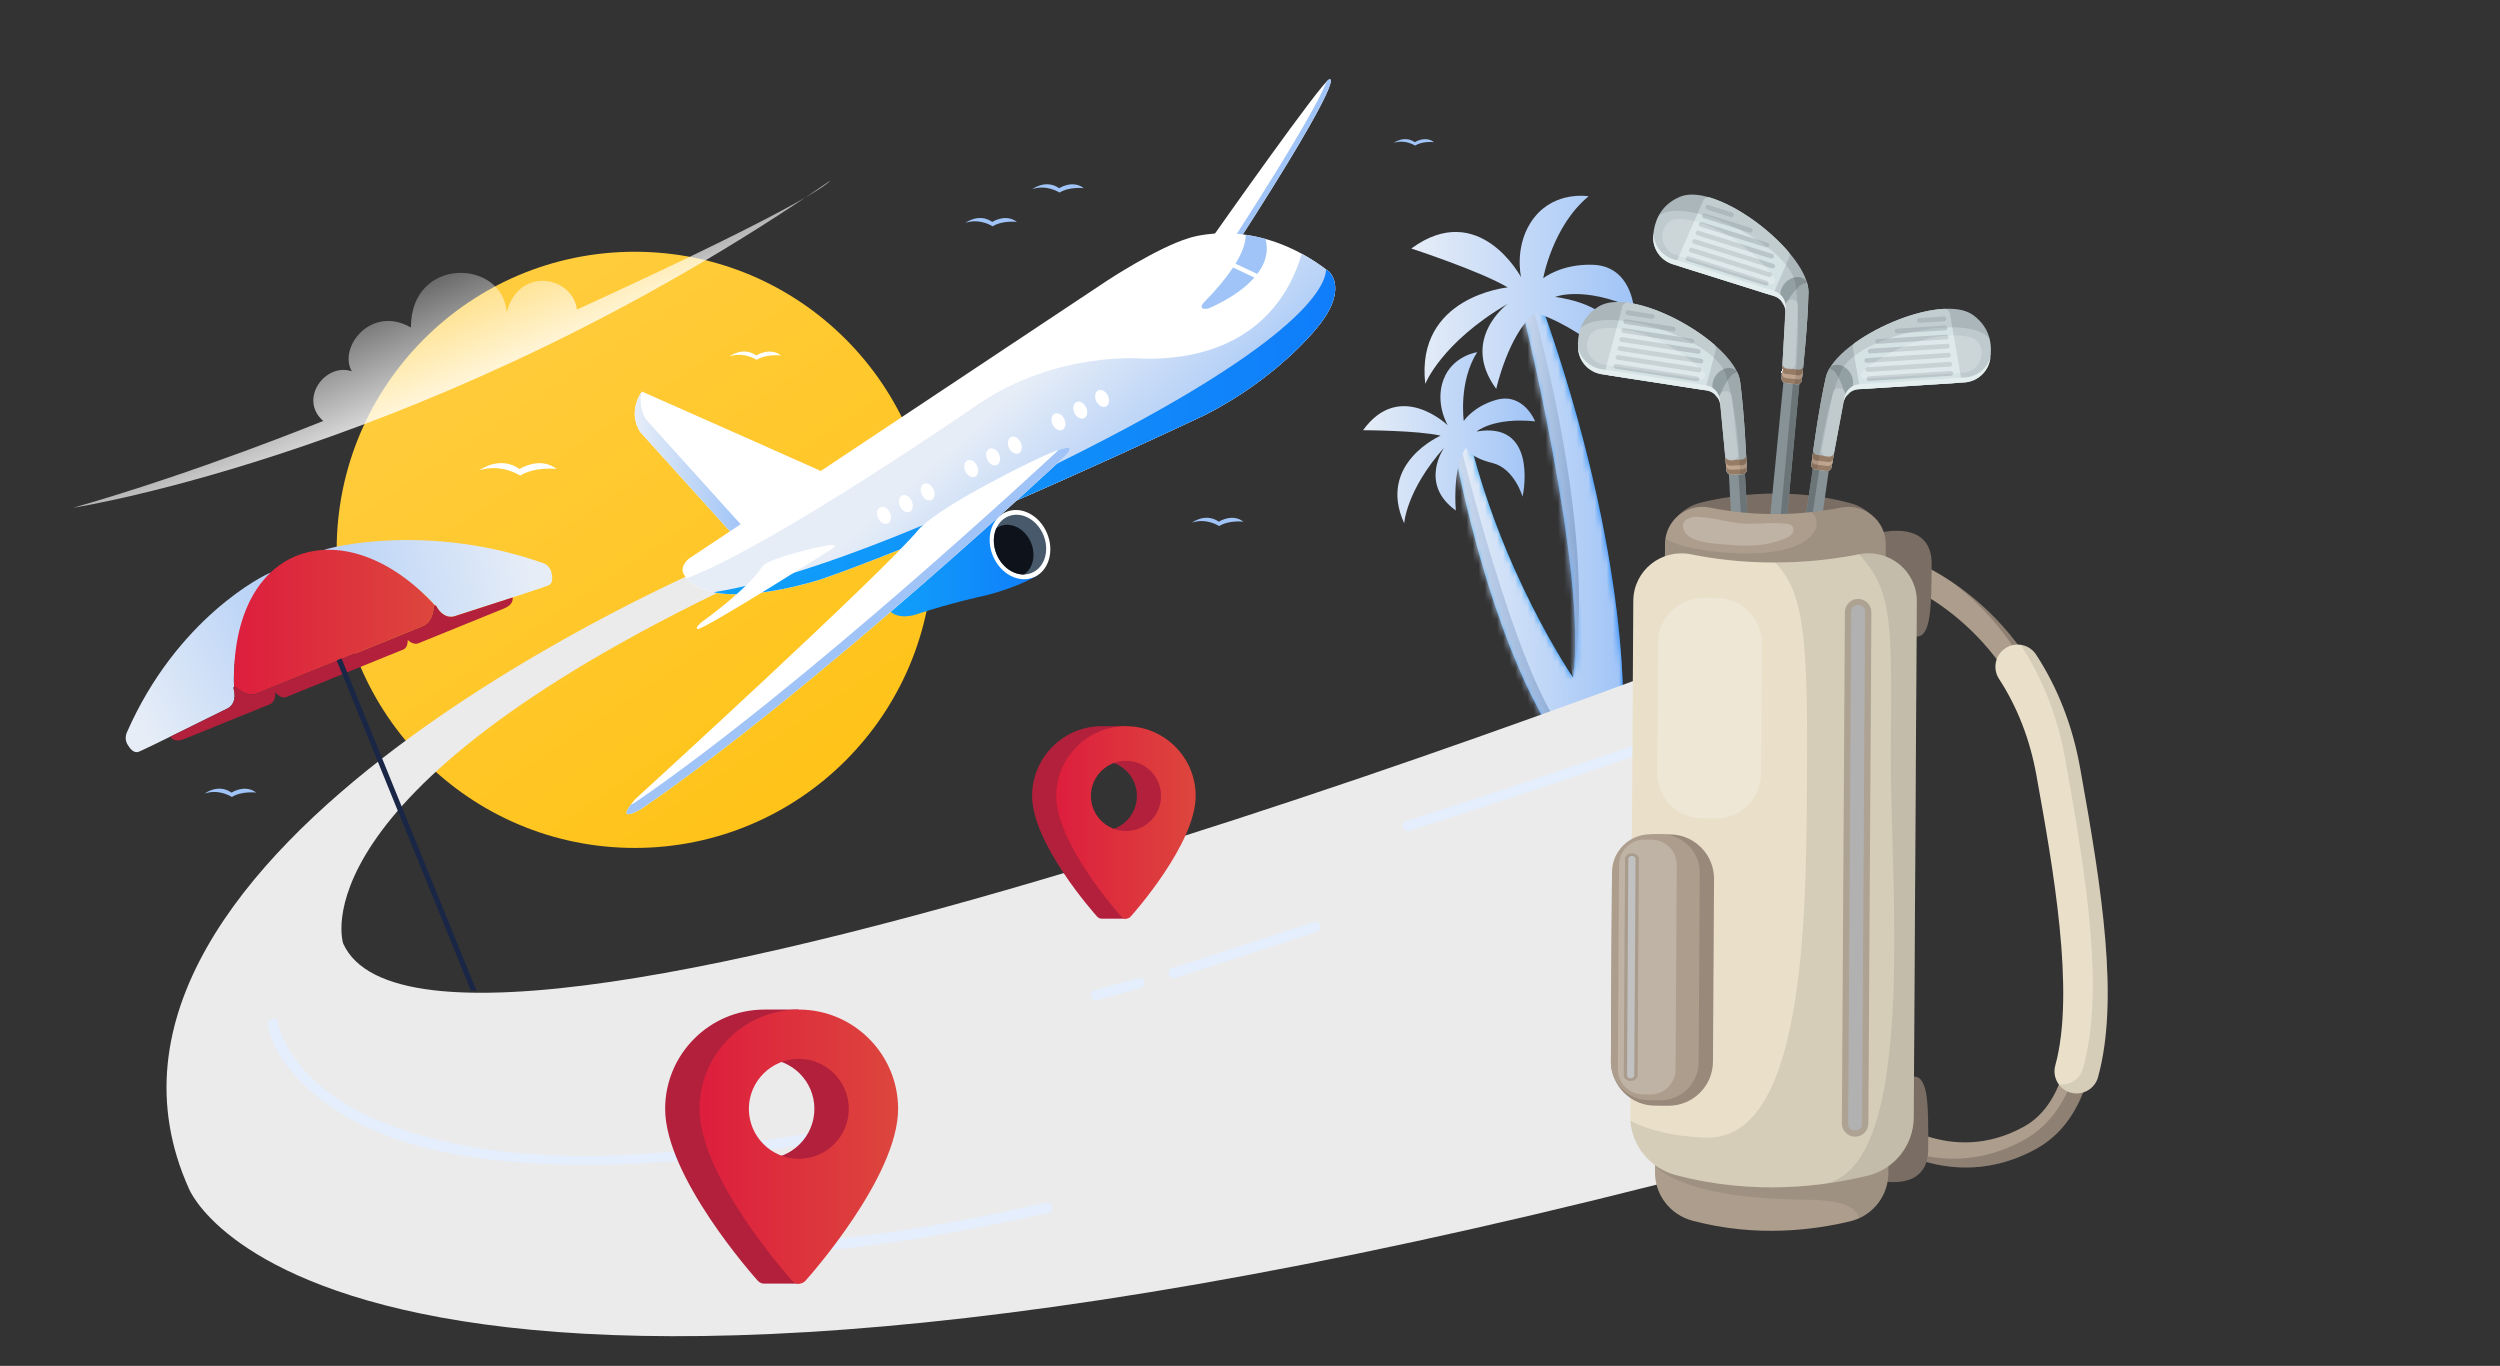 <svg width="410" height="224" viewBox="0 0 410 224" fill="none" xmlns="http://www.w3.org/2000/svg">
<rect x="0" y="0" width="410" height="224" fill="#333333" stroke="none"/>
<g clip-path="url(#clip0_1379_14411)">
<path d="M104.101 139.06C131.1 139.06 152.987 117.173 152.987 90.174C152.987 63.175 131.1 41.288 104.101 41.288C77.102 41.288 55.215 63.175 55.215 90.174C55.215 117.173 77.102 139.06 104.101 139.06Z" fill="url(#paint0_linear_1379_14411)"/>
<path d="M249.428 49.88C249.428 49.88 260.486 94.192 257.954 111.092C257.954 111.092 245.912 93.576 240.597 70.354L238.014 71.109C238.014 71.109 243.415 103.476 255.32 121.386L266.157 119.042C266.157 119.042 268.008 92.38 252.515 49.212L249.428 49.88Z" fill="url(#paint1_linear_1379_14411)"/>
<mask id="mask0_1379_14411" style="mask-type:luminance" maskUnits="userSpaceOnUse" x="238" y="49" width="29" height="73">
<path d="M249.432 49.88C249.432 49.88 260.49 94.192 257.958 111.093C257.958 111.093 245.916 93.576 240.601 70.354L238.018 71.109C238.018 71.109 243.419 103.476 255.324 121.386L266.161 119.042C266.161 119.042 268.012 92.38 252.519 49.212L249.432 49.88Z" fill="white"/>
</mask>
<g mask="url(#mask0_1379_14411)">
<path d="M249.432 49.88C249.432 49.88 260.49 94.192 257.958 111.093C257.958 111.093 245.916 93.576 240.601 70.354L238.018 71.109C238.018 71.109 243.419 103.476 255.324 121.386L266.161 119.042C266.161 119.042 268.012 92.38 252.519 49.212L249.432 49.88Z" fill="url(#paint2_linear_1379_14411)"/>
</g>
<mask id="mask1_1379_14411" style="mask-type:luminance" maskUnits="userSpaceOnUse" x="238" y="49" width="29" height="73">
<path d="M249.432 49.88C249.432 49.88 260.49 94.192 257.958 111.093C257.958 111.093 245.916 93.576 240.601 70.354L238.018 71.109C238.018 71.109 243.419 103.476 255.324 121.386L266.161 119.042C266.161 119.042 268.012 92.38 252.519 49.212L249.432 49.88Z" fill="white"/>
</mask>
<g mask="url(#mask1_1379_14411)">
<path d="M250.702 47.942C250.702 47.942 262.379 86.807 257.956 111.093L246.203 49.213L250.702 47.942Z" fill="url(#paint3_linear_1379_14411)"/>
</g>
<mask id="mask2_1379_14411" style="mask-type:luminance" maskUnits="userSpaceOnUse" x="238" y="49" width="29" height="73">
<path d="M249.432 49.88C249.432 49.88 260.49 94.192 257.958 111.093C257.958 111.093 245.916 93.576 240.601 70.354L238.018 71.109C238.018 71.109 243.419 103.476 255.324 121.386L266.161 119.042C266.161 119.042 268.012 92.38 252.519 49.212L249.432 49.88Z" fill="white"/>
</mask>
<g mask="url(#mask2_1379_14411)">
<path d="M238.57 69.181C238.57 69.181 248.558 111.659 257.192 120.981L254.677 124.797L231.027 70.816L238.57 69.181Z" fill="url(#paint4_linear_1379_14411)"/>
</g>
<path d="M251.724 51.334C251.724 51.334 254.033 51.697 258.679 54.593C262.878 57.211 265.52 60.941 265.52 60.941C266.573 59.178 267.949 50.533 255.051 48.698C255.051 48.698 259.494 46.813 267.948 50.533C267.948 50.533 267.51 43.676 261.305 43.427C256.091 43.217 253.086 45.631 253.086 45.631C253.086 45.631 254.611 37.07 260.53 32.19C260.53 32.19 255.153 31.253 251.67 35.606C248.187 39.959 249.453 45.46 249.453 45.46C249.453 45.46 242.593 32.584 231.453 40.756C231.453 40.756 242.833 44.48 247.265 47.133C247.265 47.133 232.102 48.592 233.745 62.961C233.745 62.961 236.354 56.218 247.256 49.831C247.256 49.831 239.378 55.626 245.383 63.779C245.383 63.779 247.382 54.765 251.724 51.334Z" fill="url(#paint5_linear_1379_14411)"/>
<path d="M240.402 73.411C240.402 73.411 240.806 74.948 244.779 75.937C248.371 76.832 249.702 81.458 249.702 81.458C250.044 79.961 251.763 69.102 242.163 70.769C242.163 70.769 244.89 68.403 251.763 69.102C251.763 69.102 249.872 64.324 245.399 65.576C241.64 66.628 240.058 69.038 240.058 69.038C240.058 69.038 239.171 62.595 242.258 57.758C242.258 57.758 238.216 58.331 236.741 62.231C235.266 66.131 237.433 69.754 237.433 69.754C237.433 69.754 229.584 62.173 223.541 70.555C223.541 70.555 232.497 70.582 236.262 71.449C236.262 71.449 225.808 75.981 230.289 85.827C230.289 85.827 230.592 80.427 236.877 73.37C236.877 73.37 232.606 79.309 238.758 83.727C238.758 83.728 238.103 76.853 240.402 73.411Z" fill="url(#paint6_linear_1379_14411)"/>
<path d="M294.426 101.619C294.426 101.619 71.845 189.338 56.28 154.734C56.28 154.734 48.008 130.353 120.279 95.959L117.549 92.296C117.549 92.296 5.89 139.18 30.983 194.941C30.983 194.941 53.752 253.491 293.991 188.436L294.426 101.619Z" fill="#EBEBEB"/>
<path d="M120.149 87.622L105.037 70.89C105.037 70.89 102.783 67.99 105.259 64.207C106.826 64.869 134.976 77.398 134.976 77.398L120.149 87.622Z" fill="white"/>
<path d="M199.117 38.499C199.117 38.499 217.146 12.885 217.991 13.031C217.991 13.031 221.51 10.995 202.875 39.928L199.117 38.499Z" fill="white"/>
<path d="M106.048 68.904C106.048 68.904 104.598 67.021 105.211 64.285C102.817 68.03 105.035 70.89 105.035 70.89L120.147 87.622L121.877 86.43L106.048 68.904Z" fill="url(#paint7_linear_1379_14411)"/>
<path d="M217.993 13.031C217.933 13.021 217.785 13.142 217.563 13.375C216.644 15.769 213.282 22.138 202.492 38.892L202.879 39.928C221.512 10.995 217.993 13.031 217.993 13.031Z" fill="#A0C4F7"/>
<path d="M112.984 91.611L181.525 46.053C181.525 46.053 189.756 40.63 194.923 39.066C194.923 39.066 205.866 35.131 217.988 44.579C217.988 44.579 221.363 47.557 215.676 54.124C215.676 54.124 209.23 62.187 197.586 68.066C197.586 68.066 157.601 87.041 134.603 95.014C134.603 95.014 116.232 101.03 112.138 94.183C112.138 94.183 111.327 93.043 112.984 91.611Z" fill="white"/>
<path d="M215.675 54.124C221.362 47.557 217.987 44.579 217.987 44.579C216.458 43.388 214.949 42.41 213.477 41.61C211.764 47.68 206.103 59.038 187.714 58.83C187.714 58.83 173.613 57.405 160.509 66.236C160.509 66.236 126.755 89.564 112.604 94.831C117.455 100.628 134.603 95.014 134.603 95.014C157.6 87.041 197.586 68.066 197.586 68.066C209.229 62.187 215.675 54.124 215.675 54.124Z" fill="url(#paint8_linear_1379_14411)"/>
<path d="M217.987 44.579C217.818 44.447 217.648 44.319 217.479 44.191C217.409 46.89 213.535 56.6 170.383 77.491C170.383 77.491 137.672 93.894 116.996 97.129C123.883 98.524 134.603 95.014 134.603 95.014C157.6 87.041 197.586 68.066 197.586 68.066C209.229 62.187 215.675 54.124 215.675 54.124C221.362 47.557 217.987 44.579 217.987 44.579Z" fill="url(#paint9_linear_1379_14411)"/>
<path d="M170.171 94.342C170.171 94.342 166.997 96.355 161.311 97.729C161.311 97.729 156.289 98.78 150.401 100.715C150.401 100.715 147.106 101.991 145.529 99.768L163.972 84.578L170.171 94.342Z" fill="url(#paint10_linear_1379_14411)"/>
<path d="M174.715 74.765C174.715 74.765 133.658 113.172 105.082 132.722C105.082 132.722 100.541 135.366 104.122 131.115C104.122 131.115 144.922 93.898 150.704 86.779C150.704 86.779 152.68 84.32 162.479 79.126C162.479 79.126 179.17 70.073 174.715 74.765Z" fill="white"/>
<path d="M136.456 90.011C136.456 90.011 114.88 103.666 114.354 103.159C114.354 103.159 113.897 102.923 115.218 101.914C115.218 101.914 122.538 96.713 124.977 92.963C124.977 92.963 125.167 92.095 130.572 90.655C130.572 90.655 138.828 88.293 136.456 90.011Z" fill="white"/>
<path d="M145.942 84.067C146.287 84.798 146.139 85.593 145.61 85.843C145.081 86.093 144.372 85.704 144.026 84.972C143.681 84.242 143.829 83.446 144.358 83.196C144.887 82.946 145.596 83.336 145.942 84.067Z" fill="white"/>
<path d="M149.518 82.149C149.864 82.88 149.715 83.676 149.186 83.926C148.657 84.176 147.948 83.786 147.603 83.055C147.257 82.324 147.405 81.528 147.934 81.278C148.463 81.028 149.172 81.418 149.518 82.149Z" fill="white"/>
<path d="M153.094 80.232C153.44 80.963 153.291 81.758 152.762 82.008C152.233 82.258 151.524 81.869 151.179 81.137C150.833 80.406 150.982 79.611 151.51 79.361C152.039 79.111 152.749 79.5 153.094 80.232Z" fill="white"/>
<path d="M160.245 76.396C160.59 77.127 160.442 77.922 159.913 78.173C159.384 78.423 158.675 78.033 158.329 77.302C157.983 76.571 158.132 75.775 158.661 75.525C159.19 75.275 159.899 75.665 160.245 76.396Z" fill="white"/>
<path d="M163.821 74.479C164.166 75.21 164.018 76.005 163.489 76.255C162.96 76.505 162.251 76.116 161.905 75.385C161.56 74.654 161.708 73.858 162.237 73.608C162.766 73.358 163.475 73.748 163.821 74.479Z" fill="white"/>
<path d="M167.397 72.561C167.742 73.292 167.594 74.088 167.065 74.338C166.536 74.588 165.827 74.198 165.481 73.467C165.136 72.736 165.284 71.94 165.813 71.69C166.342 71.44 167.051 71.83 167.397 72.561Z" fill="white"/>
<path d="M174.549 68.726C174.895 69.457 174.746 70.252 174.217 70.502C173.689 70.752 172.979 70.363 172.634 69.632C172.288 68.901 172.437 68.105 172.966 67.855C173.494 67.605 174.203 67.995 174.549 68.726Z" fill="white"/>
<path d="M178.123 66.808C178.469 67.539 178.321 68.335 177.792 68.585C177.263 68.835 176.554 68.445 176.208 67.714C175.862 66.982 176.011 66.187 176.54 65.937C177.069 65.687 177.778 66.077 178.123 66.808Z" fill="white"/>
<path d="M181.7 64.891C182.045 65.621 181.897 66.417 181.368 66.667C180.839 66.917 180.13 66.528 179.784 65.796C179.439 65.065 179.587 64.27 180.116 64.02C180.645 63.77 181.354 64.159 181.7 64.891Z" fill="white"/>
<path d="M171.713 87.449C172.96 90.409 171.987 93.647 169.538 94.678C167.089 95.709 164.094 94.145 162.846 91.184C161.598 88.224 162.572 84.987 165.021 83.955C167.469 82.924 170.465 84.488 171.713 87.449Z" fill="white"/>
<path d="M171.105 87.705C172.181 90.26 171.341 93.053 169.229 93.943C167.117 94.833 164.532 93.483 163.455 90.928C162.379 88.373 163.219 85.581 165.332 84.691C167.444 83.8 170.029 85.15 171.105 87.705Z" fill="#47596B"/>
<path d="M169.077 88.977C168.123 86.714 165.834 85.518 163.963 86.306C163.767 86.388 163.585 86.49 163.415 86.607C162.852 87.839 162.821 89.424 163.455 90.928C164.32 92.981 166.157 94.254 167.943 94.215C169.417 93.218 169.934 91.013 169.077 88.977Z" fill="#0E131B"/>
<path d="M202.223 43.871C201.205 45.419 199.699 47.304 197.479 49.559C197.479 49.559 196.213 50.855 198.074 50.624C198.074 50.624 202.88 48.753 205.719 45.518L202.223 43.871Z" fill="#A0C4F7"/>
<path d="M204.275 38.505C204.32 39.191 204.164 40.713 202.623 43.243L206.203 44.929C207.44 43.303 208.133 41.371 207.537 39.189C206.397 38.873 205.305 38.651 204.275 38.505Z" fill="#A0C4F7"/>
<path d="M173.627 73.775C171.257 75.986 131.816 112.67 104.108 131.627C104.108 131.627 103.812 131.799 103.43 131.985C101.227 134.965 105.082 132.722 105.082 132.722C133.658 113.172 174.715 74.765 174.715 74.765C176.169 73.233 175.364 73.171 173.627 73.775Z" fill="#A0C4F7"/>
<path d="M43.959 168.117C44.59 172.26 47.887 176.183 50.881 178.85C60.774 187.666 75.228 190.089 87.984 190.815C103.033 191.671 118.16 190.004 132.989 187.539C134.062 187.361 133.607 185.728 132.539 185.906C111.501 189.401 88.048 192.127 67.254 185.676C59.387 183.235 51.011 178.9 46.974 171.339C46.371 170.208 45.788 168.948 45.593 167.666C45.429 166.592 43.796 167.048 43.959 168.117Z" fill="#E4EEFD"/>
<path d="M121.074 205.752C138.092 205.728 155.412 202.567 171.949 198.904C173.013 198.668 172.563 197.034 171.499 197.27C155.094 200.904 137.954 204.034 121.074 204.058C119.984 204.059 119.982 205.753 121.074 205.752Z" fill="#E4EEFD"/>
<path d="M293.592 113.346C272.69 120.653 251.758 127.936 230.646 134.616C229.611 134.943 230.053 136.579 231.096 136.249C252.208 129.57 273.14 122.287 294.042 114.979C295.065 114.622 294.625 112.985 293.592 113.346Z" fill="#E4EEFD"/>
<path d="M215.474 151.217C207.73 153.729 199.986 156.24 192.242 158.752C191.209 159.087 191.651 160.723 192.692 160.386C200.436 157.874 208.18 155.362 215.925 152.851C216.958 152.516 216.516 150.88 215.474 151.217Z" fill="#E4EEFD"/>
<path d="M186.662 160.415C184.278 161.072 181.895 161.729 179.511 162.386C178.461 162.676 178.907 164.31 179.961 164.02C182.345 163.362 184.728 162.705 187.112 162.048C188.162 161.759 187.717 160.124 186.662 160.415Z" fill="#E4EEFD"/>
<path d="M141.651 181.852C141.651 174.599 136.883 168.44 130.317 166.34L131.007 165.568H125.368C116.389 165.568 109.084 172.873 109.084 181.852C109.084 192.995 123.656 209.353 124.277 210.044C124.614 210.419 125.095 210.569 125.554 210.511H131.095V205.503L130.024 205.74C134.522 199.991 141.651 189.648 141.651 181.852ZM125.368 190.044C120.851 190.044 117.176 186.369 117.176 181.852C117.176 177.335 120.851 173.659 125.368 173.659C129.885 173.659 133.561 177.335 133.561 181.852C133.56 186.369 129.885 190.044 125.368 190.044Z" fill="#B2203C"/>
<path d="M131.006 165.568C122.028 165.568 114.723 172.873 114.723 181.852C114.723 192.995 129.295 209.353 129.915 210.044C130.498 210.693 131.515 210.691 132.097 210.044C132.717 209.352 147.29 192.994 147.29 181.852C147.289 172.873 139.985 165.568 131.006 165.568ZM131.006 190.044C126.489 190.044 122.814 186.369 122.814 181.852C122.814 177.335 126.489 173.659 131.006 173.659C135.524 173.659 139.199 177.335 139.199 181.852C139.198 186.369 135.524 190.044 131.006 190.044Z" fill="url(#paint11_linear_1379_14411)"/>
<path d="M192.134 130.531C192.134 125.437 188.786 121.112 184.175 119.638L184.659 119.096H180.699C174.393 119.096 169.264 124.225 169.264 130.531C169.264 138.356 179.497 149.843 179.932 150.329C180.169 150.592 180.507 150.698 180.83 150.657H184.72V147.141L183.968 147.307C187.127 143.269 192.134 136.005 192.134 130.531ZM180.699 136.284C177.527 136.284 174.946 133.704 174.946 130.531C174.946 127.359 177.527 124.778 180.699 124.778C183.871 124.778 186.452 127.359 186.452 130.531C186.452 133.704 183.872 136.284 180.699 136.284Z" fill="#B2203C"/>
<path d="M184.658 119.096C178.352 119.096 173.223 124.226 173.223 130.531C173.223 138.356 183.456 149.843 183.891 150.329C184.301 150.784 185.015 150.784 185.423 150.329C185.859 149.844 196.092 138.356 196.092 130.531C196.092 124.226 190.963 119.096 184.658 119.096ZM184.658 136.284C181.486 136.284 178.905 133.704 178.905 130.531C178.905 127.359 181.486 124.778 184.658 124.778C187.83 124.778 190.411 127.359 190.411 130.531C190.411 133.704 187.83 136.284 184.658 136.284Z" fill="url(#paint12_linear_1379_14411)"/>
<path d="M136.175 29.606C136.175 29.606 135.04 32.273 94.615 50.772C93.965 45.361 85.082 43.489 83.097 51.238C82.503 42.458 67.359 41.943 67.391 53.711C60.913 49.976 55.414 56.907 57.698 60.898C53.363 59.405 48.914 65.449 53.004 69.038C53.004 69.038 32.276 77.501 12 83.271C12 83.271 71.732 74.019 136.175 29.606Z" fill="url(#paint13_linear_1379_14411)"/>
<path d="M228.578 23.439C228.578 23.439 230.303 22.118 232.022 23.317C232.022 23.317 233.741 22.198 235.18 23.317C235.18 23.317 233.381 23.078 232.062 23.877C232.062 23.877 230.451 22.801 228.578 23.439Z" fill="#A0C4F7"/>
<path d="M158.322 36.554C158.322 36.554 160.532 34.863 162.733 36.398C162.733 36.398 164.935 34.965 166.777 36.398C166.777 36.398 164.474 36.091 162.784 37.115C162.784 37.115 160.72 35.736 158.322 36.554Z" fill="#A0C4F7"/>
<path d="M169.293 31.021C169.293 31.021 171.502 29.329 173.704 30.865C173.704 30.865 175.905 29.432 177.748 30.865C177.748 30.865 175.444 30.558 173.755 31.582C173.755 31.582 171.692 30.203 169.293 31.021Z" fill="#A0C4F7"/>
<path d="M195.475 85.714C195.475 85.714 197.684 84.023 199.885 85.558C199.885 85.558 202.086 84.125 203.929 85.558C203.929 85.558 201.625 85.251 199.936 86.275C199.936 86.275 197.873 84.897 195.475 85.714Z" fill="#A0C4F7"/>
<path d="M33.562 130.142C33.562 130.142 35.772 128.451 37.973 129.986C37.973 129.986 40.175 128.553 42.018 129.986C42.018 129.986 39.714 129.679 38.025 130.703C38.025 130.703 35.961 129.325 33.562 130.142Z" fill="#A0C4F7"/>
<path d="M119.629 58.452C119.629 58.452 121.838 56.761 124.04 58.297C124.04 58.297 126.241 56.863 128.084 58.297C128.084 58.297 125.78 57.989 124.091 59.014C124.091 59.014 122.027 57.635 119.629 58.452Z" fill="white"/>
<path d="M78.592 77.152C78.592 77.152 81.912 74.61 85.22 76.918C85.22 76.918 88.528 74.764 91.297 76.918C91.297 76.918 87.836 76.457 85.297 77.995C85.297 77.995 82.195 75.924 78.592 77.152Z" fill="white"/>
<path d="M53.145 90.201C54.289 89.667 70.442 85.75 89.135 92.375C89.785 92.606 90.26 93.181 90.427 93.85C90.632 94.666 90.707 95.694 89.933 96.008C88.588 96.555 74.6 101.043 74.6 101.043C74.6 101.043 72.876 101.795 71.528 99.365C71.478 99.277 71.386 99.246 71.305 99.266C64.976 92.018 54.754 90.427 53.145 90.201Z" fill="url(#paint14_linear_1379_14411)"/>
<path d="M20.803 120.126C29.008 101.401 43.217 94.313 44.42 93.894C43.424 95.178 37.867 103.027 38.385 112.635C38.316 112.678 38.271 112.763 38.297 112.859C39.025 115.542 37.265 116.205 37.265 116.205C37.265 116.205 24.109 122.74 22.763 123.287C21.988 123.6 21.326 122.812 20.904 122.085C20.558 121.488 20.526 120.758 20.803 120.126Z" fill="url(#paint15_linear_1379_14411)"/>
<path d="M38.386 112.636C38.458 112.591 38.556 112.588 38.631 112.657C39.4 113.348 40.778 114.277 42.206 113.697C44.36 112.822 54.16 108.842 54.16 108.842L57.353 107.546C57.353 107.546 67.154 103.565 69.308 102.691C70.736 102.111 71.078 100.483 71.146 99.451C71.153 99.35 71.224 99.284 71.306 99.265C56.821 83.417 37.69 88.509 38.386 112.636Z" fill="url(#paint16_linear_1379_14411)"/>
<path d="M74.602 101.043C74.602 101.043 72.877 101.795 71.528 99.365C71.479 99.277 71.387 99.246 71.306 99.266C71.225 99.284 71.154 99.35 71.147 99.452C71.078 100.484 70.736 102.111 69.308 102.691C67.154 103.565 57.353 107.546 57.353 107.546L54.161 108.842C54.161 108.842 44.36 112.823 42.207 113.697C40.779 114.277 39.4 113.349 38.632 112.657C38.556 112.588 38.458 112.592 38.386 112.636C38.317 112.679 38.272 112.764 38.298 112.861C39.026 115.544 37.266 116.206 37.266 116.206C37.266 116.206 32.12 118.762 27.936 120.811C28.171 121.19 28.792 121.776 30.261 121.181C32.307 120.349 44.262 115.494 44.262 115.494C44.262 115.494 45.264 115.187 45.142 113.52C45.609 114.053 46.278 114.585 46.946 114.313C48.157 113.821 55.131 110.99 55.131 110.99L57.943 109.847C57.943 109.847 64.918 107.016 66.129 106.522C66.717 106.284 66.871 105.597 66.874 104.954C67.841 105.896 68.635 105.489 68.635 105.489C68.635 105.489 80.594 100.632 82.641 99.8C84.035 99.234 84.139 98.434 84.064 97.982C79.721 99.4 74.602 101.043 74.602 101.043Z" fill="#B2203C"/>
<path d="M77.215 162.441L78.142 162.469L56.008 107.978L55.215 108.3L77.215 162.441Z" fill="#1A2645"/>
<path d="M301.479 161.76C296.357 160.719 288.869 160.035 280.029 161.767C276.209 162.515 272.646 159.637 272.669 155.745L273.059 89.885C273.08 86.358 275.48 83.28 278.906 82.439C284.487 81.069 293.518 79.859 303.454 82.513C306.877 83.427 309.278 86.499 309.257 90.041L308.868 155.816C308.845 159.691 305.277 162.533 301.479 161.76Z" fill="#7A6E64"/>
<path d="M292.462 183.993L286.129 77.036L283.507 77.183L289.184 184.177L292.462 183.993Z" fill="#869296"/>
<path d="M292.462 183.993L286.13 77.036L285.076 77.095L291.413 184.052L292.462 183.993Z" fill="#6B7577"/>
<path d="M289.258 150.983L288.732 151.013C287.763 151.067 287.022 151.897 287.076 152.866L288.766 182.951C288.82 183.92 289.65 184.661 290.618 184.607L291.145 184.578C292.113 184.523 292.854 183.694 292.8 182.725L291.111 152.639C291.056 151.67 290.227 150.929 289.258 150.983Z" fill="#967B65"/>
<path d="M291.404 181.722L290.04 181.799C289.302 181.84 288.679 181.418 288.647 180.855L288.591 179.859C288.623 180.422 289.247 180.844 289.984 180.803L291.348 180.726C292.085 180.685 292.658 180.195 292.626 179.633L292.682 180.629C292.713 181.191 292.141 181.681 291.404 181.722Z" fill="#BFA490"/>
<path d="M289.82 153.531L288.455 153.607C287.718 153.649 287.146 154.138 287.178 154.701L287.233 155.697C287.202 155.134 287.774 154.645 288.512 154.603L289.876 154.527C290.613 154.485 291.237 154.908 291.268 155.47L291.212 154.474C291.18 153.912 290.557 153.489 289.82 153.531Z" fill="#BFA490"/>
<path d="M286.467 77.016C286.385 74.793 286.079 67.941 285.389 62.63C285.325 62.122 285.159 61.593 284.907 61.058C284.269 59.684 283.069 58.239 281.529 56.855C277.45 53.187 270.983 49.937 266.254 49.559C264.628 49.43 263.206 49.636 262.158 50.282C260.549 51.276 259.654 52.554 259.195 53.878C258.814 54.978 258.734 56.111 258.802 57.138C258.944 59.284 260.554 61.046 262.682 61.375L263.081 61.436L279.622 63.994L279.859 64.029C280.712 64.161 281.428 64.684 281.825 65.404C282.002 65.726 282.116 66.084 282.152 66.465L283.148 77.179C283.185 77.565 283.516 77.855 283.902 77.843L285.408 77.787L285.765 77.773C286.168 77.76 286.483 77.421 286.467 77.016Z" fill="#BECACE"/>
<path d="M279.823 63.244L281.391 57.374C281.476 57.056 281.376 56.715 281.127 56.5C277.256 53.17 271.499 50.257 267.014 49.642C266.582 49.583 266.175 49.856 266.063 50.278L263.33 60.506C263.197 61.003 263.525 61.504 264.033 61.583L278.856 63.875C279.292 63.943 279.709 63.671 279.823 63.244Z" fill="#D6E3E5"/>
<path d="M286.469 77.017C286.387 74.793 286.081 67.941 285.391 62.63C285.327 62.122 285.161 61.593 284.909 61.058C284.909 61.058 284.037 60.573 282.988 61.37C282.815 61.501 282.635 61.67 282.455 61.881C281.19 63.363 281.827 65.404 281.827 65.404C282.004 65.726 282.118 66.084 282.154 66.465L283.149 77.179C283.187 77.565 283.518 77.855 283.904 77.843L285.41 77.787L285.767 77.773C286.17 77.761 286.485 77.421 286.469 77.017Z" fill="#AFBBBF"/>
<path d="M286.474 77.016C286.47 76.881 286.463 76.727 286.456 76.557C286.448 76.323 286.437 76.059 286.423 75.768C286.409 75.469 286.394 75.14 286.378 74.786C286.295 75.112 286.012 75.355 285.661 75.364L285.282 75.379L283.686 75.44C283.36 75.449 283.069 75.254 282.947 74.963L283.037 75.931L283.096 76.557L283.156 77.192C283.2 77.573 283.527 77.853 283.908 77.842L285.414 77.787L285.771 77.773C286.174 77.76 286.489 77.421 286.474 77.016Z" fill="#967B65"/>
<path d="M286.455 76.557C286.446 76.323 286.436 76.059 286.422 75.768C286.32 76.064 286.052 76.277 285.724 76.289L285.346 76.301L283.747 76.361C283.438 76.369 283.166 76.196 283.035 75.93L283.094 76.557C283.218 76.844 283.504 77.041 283.835 77.03L285.429 76.973L285.808 76.957C286.089 76.947 286.326 76.789 286.455 76.557Z" fill="#BFA490"/>
<path d="M284.908 61.058C284.908 61.058 284.775 61.086 284.595 61.163C284.414 61.236 284.2 61.366 284.021 61.528C283.843 61.703 283.695 61.89 283.536 62.109C283.456 62.222 283.373 62.34 283.289 62.459C283.306 62.451 283.051 62.789 283.04 62.842C282.99 62.911 282.924 63.042 282.85 63.163C282.781 63.294 282.713 63.423 282.648 63.548C282.508 63.85 282.378 64.133 282.266 64.375C282.042 64.915 281.825 65.404 281.825 65.404C281.825 65.404 281.358 65.11 281.075 64.429C280.921 64.093 280.824 63.663 280.843 63.182C280.871 62.688 280.99 62.206 281.322 61.678C281.526 61.386 281.515 61.394 281.809 61.097C281.988 60.924 282.2 60.772 282.422 60.65C282.866 60.401 283.386 60.294 283.808 60.361C284.231 60.405 284.534 60.605 284.696 60.765C284.862 60.93 284.908 61.058 284.908 61.058Z" fill="#93A0A3"/>
<g opacity="0.1">
<path d="M286.469 77.016C286.387 74.793 286.081 67.941 285.391 62.63C285.326 62.122 285.16 61.593 284.909 61.058C284.27 59.684 283.07 58.239 281.531 56.855C277.451 53.187 270.985 49.937 266.256 49.559C264.63 49.43 263.208 49.636 262.16 50.282C260.551 51.276 259.655 52.554 259.196 53.878C262.904 49.852 280.925 55.221 282.988 61.37C285.081 67.61 285.409 77.787 285.409 77.787L285.767 77.773C286.169 77.761 286.485 77.421 286.469 77.016Z" fill="black"/>
</g>
<g opacity="0.44">
<path d="M278.302 62.537C278.284 62.537 278.265 62.535 278.245 62.532L264.958 60.47C264.746 60.437 264.6 60.238 264.633 60.026C264.667 59.814 264.849 59.672 265.078 59.7L278.365 61.763C278.576 61.796 278.722 61.995 278.69 62.207C278.659 62.4 278.492 62.538 278.302 62.537Z" fill="#93A0A3"/>
<path d="M278.624 61.071C278.606 61.071 278.587 61.069 278.567 61.066L265.28 59.004C265.068 58.971 264.922 58.772 264.955 58.56C264.989 58.348 265.166 58.201 265.4 58.235L278.687 60.297C278.898 60.33 279.044 60.529 279.011 60.741C278.981 60.934 278.815 61.072 278.624 61.071Z" fill="#93A0A3"/>
<path d="M278.95 59.604C278.932 59.604 278.913 59.602 278.893 59.6L265.606 57.538C265.394 57.504 265.248 57.305 265.281 57.093C265.315 56.882 265.491 56.735 265.726 56.768L279.013 58.83C279.224 58.863 279.37 59.062 279.338 59.274C279.307 59.467 279.141 59.605 278.95 59.604Z" fill="#93A0A3"/>
<path d="M278.517 58.02C278.498 58.02 278.479 58.018 278.459 58.016L265.93 56.071C265.718 56.038 265.572 55.839 265.605 55.627C265.638 55.415 265.819 55.269 266.05 55.302L278.579 57.246C278.79 57.279 278.937 57.478 278.904 57.69C278.873 57.883 278.707 58.021 278.517 58.02Z" fill="#93A0A3"/>
<path d="M277.458 56.34C277.44 56.339 277.421 56.338 277.401 56.335L266.253 54.605C266.041 54.572 265.895 54.373 265.928 54.16C265.962 53.949 266.142 53.809 266.373 53.835L277.52 55.566C277.732 55.599 277.878 55.798 277.845 56.01C277.815 56.203 277.648 56.341 277.458 56.34Z" fill="#93A0A3"/>
<path d="M274.413 54.35C274.395 54.35 274.376 54.348 274.355 54.346L266.578 53.139C266.366 53.106 266.221 52.907 266.253 52.694C266.287 52.483 266.464 52.338 266.698 52.369L274.476 53.576C274.687 53.609 274.833 53.808 274.8 54.02C274.77 54.213 274.604 54.351 274.413 54.35Z" fill="#93A0A3"/>
<path d="M270.957 52.298C270.938 52.298 270.919 52.296 270.899 52.293L266.897 51.672C266.686 51.639 266.54 51.44 266.573 51.227C266.606 51.016 266.787 50.874 267.018 50.902L271.019 51.523C271.231 51.557 271.377 51.756 271.344 51.968C271.313 52.161 271.146 52.299 270.957 52.298Z" fill="#93A0A3"/>
</g>
<path d="M262.6 60.535L262.999 60.597L279.54 63.154L279.778 63.189C280.63 63.322 281.346 63.845 281.743 64.565C281.921 64.887 282.035 65.244 282.071 65.625L282.143 66.404C282.101 66.046 281.992 65.709 281.823 65.407C281.427 64.684 280.711 64.161 279.859 64.028L279.621 63.993L263.081 61.436L262.681 61.374C260.554 61.045 258.943 59.283 258.801 57.138C258.794 57.029 258.79 56.919 258.786 56.808C259.128 58.717 260.644 60.233 262.6 60.535Z" fill="#E4EEEF"/>
<path d="M283.07 76.371C283.064 76.339 282.141 66.404 282.141 66.404C282.143 66.424 282.148 66.444 282.15 66.464L283.07 76.371Z" fill="#E4EEEF"/>
<g opacity="0.22">
<path d="M278.959 62.187L262.998 59.815C260.988 59.516 259.76 57.447 260.461 55.54C260.792 54.642 261.587 53.993 262.535 53.869C264.148 53.657 266.965 53.72 270.94 55.37C275.264 57.165 278.076 59.638 279.502 61.131C279.915 61.564 279.552 62.275 278.959 62.187Z" fill="white"/>
</g>
<g opacity="0.22">
<path d="M283.988 75.589C283.467 75.586 283.02 75.193 282.963 74.662L281.954 65.284C281.893 64.714 282.305 64.203 282.874 64.141C283.462 64.074 283.957 64.492 284.017 65.062L285.026 74.44C285.088 75.01 284.675 75.522 284.106 75.583C284.066 75.588 284.026 75.59 283.988 75.589Z" fill="white"/>
</g>
<g opacity="0.1">
<path d="M291.909 184.484C291.933 184.371 291.947 184.256 291.94 184.136L290.281 154.576C290.197 153.086 288.92 151.945 287.43 152.029C287.309 152.035 287.196 152.063 287.087 152.099C287.208 151.521 287.699 151.071 288.316 151.036L289.68 150.96C290.418 150.918 291.049 151.483 291.091 152.22L292.827 183.144C292.862 183.761 292.47 184.299 291.909 184.484Z" fill="black"/>
</g>
<g opacity="0.22">
<path d="M288.502 153.033L288.347 153.042C288.061 153.058 287.842 153.303 287.859 153.588L289.52 183.177C289.536 183.463 289.781 183.681 290.067 183.665L290.222 183.657C290.507 183.641 290.726 183.396 290.71 183.11L289.048 153.521C289.032 153.236 288.788 153.017 288.502 153.033Z" fill="white"/>
</g>
<path d="M285.293 169.038L295.151 62.349L292.537 62.099L282.025 168.726L285.293 169.038Z" fill="#869296"/>
<path d="M285.292 169.038L295.15 62.349L294.099 62.248L284.246 168.938L285.292 169.038Z" fill="#6B7577"/>
<path d="M287.098 135.923L286.573 135.873C285.607 135.78 284.75 136.489 284.657 137.455L281.794 167.451C281.701 168.417 282.41 169.275 283.376 169.367L283.901 169.417C284.866 169.509 285.724 168.801 285.816 167.835L288.68 137.838C288.772 136.873 288.064 136.015 287.098 135.923Z" fill="#967B65"/>
<path d="M284.59 166.634L283.23 166.504C282.495 166.434 281.942 165.923 281.996 165.362L282.091 164.369C282.037 164.929 282.589 165.441 283.325 165.511L284.685 165.641C285.42 165.711 286.06 165.314 286.113 164.753L286.018 165.746C285.965 166.307 285.325 166.704 284.59 166.634Z" fill="#BFA490"/>
<path d="M287.274 138.526L285.914 138.396C285.179 138.326 284.539 138.724 284.486 139.285L284.391 140.278C284.445 139.717 285.084 139.319 285.819 139.389L287.179 139.519C287.914 139.589 288.467 140.101 288.414 140.662L288.508 139.669C288.562 139.107 288.009 138.596 287.274 138.526Z" fill="#BFA490"/>
<path d="M295.485 62.38C295.739 60.169 296.469 53.349 296.588 47.995C296.601 47.484 296.516 46.935 296.348 46.369C295.924 44.914 294.955 43.305 293.642 41.704C290.162 37.463 284.259 33.276 279.641 32.19C278.053 31.817 276.616 31.807 275.482 32.288C273.742 33.027 272.664 34.156 272.011 35.395C271.468 36.425 271.218 37.534 271.131 38.56C270.948 40.702 272.274 42.686 274.328 43.333L274.714 43.453L290.68 48.475L290.91 48.544C291.732 48.804 292.361 49.429 292.645 50.2C292.772 50.546 292.831 50.916 292.809 51.298L292.179 62.04C292.158 62.427 292.442 62.764 292.825 62.81L294.321 62.982L294.677 63.022C295.077 63.071 295.44 62.782 295.485 62.38Z" fill="#BECACE"/>
<path d="M290.997 47.764L293.432 42.197C293.564 41.895 293.517 41.543 293.303 41.293C289.978 37.418 284.725 33.67 280.385 32.387C279.967 32.263 279.523 32.472 279.349 32.871L275.106 42.571C274.899 43.042 275.148 43.588 275.638 43.742L289.946 48.242C290.367 48.374 290.82 48.168 290.997 47.764Z" fill="#D6E3E5"/>
<path d="M295.488 62.38C295.742 60.169 296.472 53.349 296.59 47.995C296.603 47.483 296.519 46.935 296.351 46.369C296.351 46.369 295.561 45.758 294.405 46.388C294.213 46.491 294.01 46.631 293.8 46.812C292.327 48.087 292.648 50.2 292.648 50.2C292.775 50.546 292.834 50.916 292.812 51.298L292.182 62.04C292.16 62.427 292.444 62.764 292.828 62.81L294.324 62.982L294.68 63.022C295.08 63.07 295.443 62.782 295.488 62.38Z" fill="#AFBBBF"/>
<path d="M295.491 62.38C295.507 62.246 295.524 62.093 295.543 61.923C295.569 61.691 295.599 61.428 295.629 61.139C295.66 60.841 295.695 60.513 295.733 60.161C295.601 60.471 295.284 60.668 294.936 60.624L294.559 60.582L292.972 60.402C292.649 60.361 292.39 60.125 292.313 59.819L292.256 60.789L292.221 61.417L292.184 62.053C292.17 62.437 292.452 62.763 292.83 62.81L294.327 62.982L294.683 63.022C295.082 63.071 295.445 62.782 295.491 62.38Z" fill="#967B65"/>
<path d="M295.536 61.923C295.563 61.69 295.592 61.428 295.622 61.138C295.477 61.416 295.18 61.585 294.854 61.548L294.479 61.503L292.889 61.321C292.582 61.283 292.339 61.071 292.25 60.788L292.214 61.417C292.293 61.719 292.547 61.957 292.875 61.996L294.46 62.18L294.837 62.221C295.116 62.253 295.374 62.133 295.536 61.923Z" fill="#BFA490"/>
<path d="M296.348 46.369C296.348 46.369 296.212 46.376 296.023 46.425C295.833 46.47 295.601 46.567 295.4 46.7C295.198 46.845 295.024 47.009 294.833 47.201C294.737 47.301 294.637 47.405 294.535 47.51C294.554 47.504 294.251 47.8 294.233 47.85C294.173 47.911 294.087 48.031 293.996 48.139C293.908 48.258 293.822 48.376 293.738 48.489C293.555 48.767 293.383 49.027 293.236 49.249C292.933 49.75 292.645 50.201 292.645 50.201C292.645 50.201 292.228 49.839 292.051 49.123C291.95 48.768 291.918 48.328 292.01 47.855C292.112 47.371 292.302 46.913 292.71 46.441C292.955 46.184 292.943 46.19 293.279 45.941C293.482 45.796 293.715 45.678 293.952 45.59C294.428 45.411 294.958 45.384 295.366 45.513C295.777 45.621 296.047 45.864 296.182 46.047C296.321 46.235 296.348 46.369 296.348 46.369Z" fill="#93A0A3"/>
<g opacity="0.1">
<path d="M295.491 62.38C295.745 60.169 296.475 53.349 296.593 47.995C296.606 47.484 296.522 46.935 296.353 46.369C295.929 44.914 294.96 43.305 293.647 41.704C290.167 37.463 284.264 33.276 279.646 32.19C278.058 31.817 276.622 31.807 275.488 32.288C273.747 33.027 272.67 34.156 272.016 35.396C276.289 31.974 293.295 39.998 294.407 46.388C295.536 52.872 294.327 62.982 294.327 62.982L294.683 63.022C295.082 63.071 295.445 62.782 295.491 62.38Z" fill="black"/>
</g>
<g opacity="0.44">
<path d="M289.597 46.836C289.579 46.833 289.561 46.829 289.541 46.823L276.717 42.782C276.512 42.717 276.398 42.498 276.462 42.294C276.528 42.09 276.729 41.976 276.951 42.039L289.776 46.081C289.98 46.145 290.094 46.364 290.03 46.569C289.97 46.755 289.785 46.866 289.597 46.836Z" fill="#93A0A3"/>
<path d="M290.141 45.435C290.123 45.432 290.105 45.428 290.085 45.422L277.261 41.381C277.056 41.317 276.942 41.098 277.006 40.893C277.072 40.689 277.269 40.57 277.495 40.639L290.32 44.679C290.524 44.744 290.638 44.963 290.574 45.168C290.514 45.354 290.33 45.465 290.141 45.435Z" fill="#93A0A3"/>
<path d="M290.68 44.034C290.662 44.031 290.644 44.026 290.624 44.021L277.8 39.98C277.595 39.915 277.481 39.697 277.546 39.492C277.611 39.288 277.807 39.169 278.034 39.237L290.859 43.278C291.063 43.343 291.177 43.562 291.113 43.766C291.054 43.952 290.869 44.064 290.68 44.034Z" fill="#93A0A3"/>
<path d="M290.492 42.403C290.474 42.4 290.455 42.395 290.436 42.39L278.342 38.579C278.138 38.515 278.024 38.296 278.088 38.091C278.152 37.887 278.354 37.77 278.577 37.837L290.67 41.647C290.875 41.712 290.989 41.931 290.925 42.135C290.865 42.321 290.68 42.433 290.492 42.403Z" fill="#93A0A3"/>
<path d="M289.695 40.582C289.677 40.579 289.658 40.574 289.639 40.569L278.879 37.178C278.675 37.113 278.56 36.895 278.625 36.69C278.69 36.486 278.889 36.374 279.114 36.435L289.873 39.826C290.078 39.891 290.192 40.109 290.128 40.314C290.068 40.5 289.882 40.611 289.695 40.582Z" fill="#93A0A3"/>
<path d="M286.983 38.156C286.965 38.153 286.947 38.148 286.927 38.143L279.42 35.778C279.216 35.713 279.102 35.494 279.166 35.289C279.232 35.085 279.429 34.969 279.655 35.035L287.162 37.4C287.366 37.464 287.48 37.683 287.416 37.888C287.357 38.074 287.172 38.186 286.983 38.156Z" fill="#93A0A3"/>
<path d="M283.883 35.607C283.865 35.604 283.847 35.6 283.827 35.594L279.965 34.377C279.761 34.312 279.646 34.093 279.711 33.889C279.776 33.685 279.976 33.571 280.2 33.634L284.062 34.851C284.266 34.916 284.38 35.135 284.316 35.34C284.256 35.526 284.071 35.637 283.883 35.607Z" fill="#93A0A3"/>
</g>
<path d="M274.37 42.491L274.756 42.611L290.723 47.633L290.952 47.703C291.775 47.962 292.403 48.588 292.688 49.359C292.815 49.704 292.874 50.075 292.851 50.457L292.806 51.238C292.819 50.877 292.762 50.528 292.639 50.204C292.358 49.43 291.729 48.804 290.906 48.545L290.676 48.475L274.71 43.454L274.324 43.333C272.271 42.687 270.944 40.702 271.127 38.56C271.136 38.452 271.149 38.341 271.162 38.231C271.212 40.17 272.482 41.897 274.37 42.491Z" fill="#E4EEEF"/>
<path d="M292.224 61.23C292.222 61.198 292.807 51.238 292.807 51.238C292.806 51.258 292.808 51.278 292.807 51.298L292.224 61.23Z" fill="#E4EEEF"/>
<g opacity="0.22">
<path d="M290.298 46.588L274.876 41.838C272.934 41.24 272.032 39.009 273.013 37.23C273.474 36.392 274.359 35.87 275.315 35.89C276.941 35.924 279.716 36.411 283.397 38.641C287.401 41.067 289.808 43.935 290.993 45.627C291.337 46.117 290.87 46.764 290.298 46.588Z" fill="white"/>
</g>
<g opacity="0.22">
<path d="M293.248 60.595C292.733 60.513 292.351 60.057 292.375 59.524L292.79 50.101C292.815 49.529 293.3 49.085 293.872 49.11C294.463 49.132 294.89 49.62 294.864 50.193L294.448 59.616C294.423 60.188 293.938 60.632 293.366 60.607C293.325 60.605 293.286 60.601 293.248 60.595Z" fill="white"/>
</g>
<g opacity="0.1">
<path d="M284.668 169.439C284.709 169.332 284.74 169.22 284.752 169.1L287.565 139.628C287.707 138.142 286.617 136.822 285.131 136.68C285.011 136.668 284.895 136.679 284.782 136.698C284.988 136.145 285.541 135.774 286.157 135.833L287.517 135.963C288.252 136.033 288.791 136.686 288.721 137.421L285.778 168.253C285.719 168.868 285.25 169.341 284.668 169.439Z" fill="black"/>
</g>
<g opacity="0.22">
<path d="M286.041 137.835L285.886 137.82C285.601 137.793 285.349 138.001 285.321 138.286L282.505 167.788C282.478 168.073 282.687 168.326 282.972 168.353L283.126 168.367C283.411 168.395 283.664 168.186 283.691 167.901L286.508 138.4C286.535 138.115 286.326 137.862 286.041 137.835Z" fill="white"/>
</g>
<path d="M281.552 182.195L297.404 76.23L300.003 76.61L284.801 182.67L281.552 182.195Z" fill="#869296"/>
<path d="M281.55 182.194L297.402 76.229L298.447 76.382L282.59 182.347L281.55 182.194Z" fill="#6B7577"/>
<path d="M287.689 149.602L288.21 149.679C289.17 149.819 289.834 150.711 289.694 151.672L285.326 181.486C285.186 182.447 284.293 183.111 283.333 182.97L282.812 182.894C281.852 182.753 281.187 181.861 281.328 180.901L285.696 151.086C285.836 150.126 286.729 149.462 287.689 149.602Z" fill="#967B65"/>
<path d="M282.805 180.027L284.157 180.225C284.888 180.332 285.547 179.967 285.628 179.41L285.773 178.422C285.691 178.98 285.033 179.345 284.302 179.238L282.95 179.04C282.219 178.933 281.693 178.394 281.775 177.837L281.63 178.824C281.549 179.381 282.075 179.92 282.805 180.027Z" fill="#BFA490"/>
<path d="M286.901 152.089L288.253 152.287C288.984 152.394 289.51 152.933 289.428 153.49L289.284 154.478C289.366 153.92 288.839 153.381 288.109 153.274L286.757 153.076C286.026 152.969 285.367 153.334 285.286 153.892L285.43 152.905C285.512 152.347 286.171 151.982 286.901 152.089Z" fill="#BFA490"/>
<path d="M297.067 76.18C297.347 73.972 298.264 67.174 299.425 61.947C299.534 61.447 299.747 60.934 300.045 60.424C300.804 59.113 302.128 57.781 303.785 56.539C308.175 53.249 314.906 50.589 319.65 50.636C321.281 50.652 322.679 50.984 323.665 51.722C325.179 52.855 325.957 54.207 326.296 55.567C326.577 56.697 326.556 57.833 326.396 58.85C326.063 60.974 324.302 62.585 322.154 62.723L321.751 62.748L305.047 63.82L304.808 63.834C303.947 63.889 303.187 64.347 302.727 65.028C302.522 65.333 302.376 65.679 302.307 66.055L300.359 76.638C300.287 77.019 299.931 77.278 299.548 77.231L298.054 77.042L297.699 76.996C297.299 76.948 297.015 76.581 297.067 76.18Z" fill="#BECACE"/>
<path d="M304.913 63.055L303.874 57.069C303.818 56.744 303.948 56.413 304.215 56.222C308.367 53.251 314.362 50.863 318.883 50.65C319.319 50.63 319.7 50.938 319.774 51.368L321.584 61.8C321.672 62.306 321.301 62.777 320.788 62.809L305.819 63.77C305.379 63.798 304.988 63.49 304.913 63.055Z" fill="#D6E3E5"/>
<path d="M297.066 76.18C297.346 73.972 298.263 67.174 299.424 61.947C299.533 61.447 299.746 60.934 300.044 60.424C300.044 60.424 300.957 60.02 301.93 60.907C302.091 61.052 302.255 61.237 302.416 61.463C303.543 63.052 302.727 65.028 302.727 65.028C302.521 65.333 302.376 65.679 302.306 66.055L300.359 76.638C300.287 77.019 299.931 77.278 299.548 77.231L298.053 77.041L297.698 76.996C297.299 76.948 297.015 76.581 297.066 76.18Z" fill="#AFBBBF"/>
<path d="M297.072 76.18C297.087 76.045 297.108 75.892 297.13 75.724C297.16 75.491 297.194 75.23 297.233 74.941C297.274 74.644 297.319 74.318 297.366 73.967C297.419 74.299 297.68 74.566 298.029 74.606L298.405 74.655L299.989 74.858C300.313 74.896 300.62 74.728 300.768 74.449L300.592 75.405L300.477 76.024L300.361 76.651C300.283 77.026 299.932 77.276 299.553 77.231L298.059 77.041L297.704 76.996C297.304 76.948 297.02 76.581 297.072 76.18Z" fill="#967B65"/>
<path d="M297.131 75.723C297.16 75.491 297.194 75.229 297.234 74.941C297.308 75.245 297.557 75.48 297.882 75.522L298.257 75.567L299.845 75.769C300.152 75.805 300.439 75.657 300.593 75.405L300.478 76.023C300.328 76.298 300.026 76.469 299.697 76.429L298.115 76.229L297.739 76.18C297.46 76.144 297.238 75.966 297.131 75.723Z" fill="#BFA490"/>
<path d="M300.045 60.424C300.045 60.424 300.175 60.463 300.347 60.556C300.521 60.645 300.723 60.794 300.886 60.971C301.048 61.161 301.178 61.361 301.317 61.593C301.387 61.714 301.46 61.838 301.533 61.964C301.516 61.954 301.74 62.314 301.746 62.367C301.789 62.441 301.844 62.577 301.907 62.703C301.963 62.84 302.019 62.975 302.074 63.105C302.186 63.419 302.29 63.712 302.38 63.963C302.555 64.522 302.727 65.028 302.727 65.028C302.727 65.028 303.219 64.776 303.561 64.123C303.745 63.801 303.88 63.383 303.904 62.901C303.92 62.407 303.844 61.916 303.561 61.361C303.383 61.052 303.394 61.061 303.127 60.739C302.965 60.55 302.767 60.38 302.557 60.239C302.137 59.952 301.628 59.799 301.202 59.827C300.777 59.834 300.457 60.006 300.282 60.151C300.102 60.301 300.045 60.424 300.045 60.424Z" fill="#93A0A3"/>
<g opacity="0.1">
<path d="M297.067 76.179C297.347 73.972 298.264 67.174 299.425 61.946C299.534 61.446 299.747 60.934 300.045 60.424C300.804 59.112 302.128 57.78 303.785 56.539C308.175 53.249 314.906 50.589 319.65 50.636C321.281 50.652 322.679 50.984 323.665 51.721C325.179 52.854 325.957 54.207 326.296 55.567C322.962 51.226 304.534 54.966 301.93 60.907C299.289 66.934 298.054 77.041 298.054 77.041L297.699 76.996C297.299 76.947 297.015 76.581 297.067 76.179Z" fill="black"/>
</g>
<g opacity="0.44">
<path d="M306.488 62.487C306.506 62.488 306.525 62.488 306.545 62.487L319.963 61.619C320.177 61.605 320.34 61.42 320.326 61.205C320.312 60.991 320.143 60.833 319.912 60.841L306.495 61.71C306.281 61.724 306.118 61.909 306.131 62.124C306.145 62.318 306.299 62.471 306.488 62.487Z" fill="#93A0A3"/>
<path d="M306.298 60.997C306.317 60.999 306.336 60.999 306.356 60.998L319.774 60.13C319.988 60.116 320.151 59.931 320.137 59.716C320.123 59.502 319.959 59.34 319.723 59.352L306.305 60.221C306.092 60.235 305.928 60.42 305.942 60.634C305.955 60.829 306.108 60.981 306.298 60.997Z" fill="#93A0A3"/>
<path d="M306.109 59.508C306.127 59.509 306.146 59.509 306.167 59.508L319.585 58.64C319.798 58.626 319.962 58.441 319.948 58.227C319.933 58.013 319.771 57.851 319.534 57.863L306.116 58.731C305.902 58.745 305.739 58.93 305.753 59.145C305.766 59.34 305.919 59.492 306.109 59.508Z" fill="#93A0A3"/>
<path d="M306.683 57.968C306.701 57.97 306.72 57.97 306.741 57.969L319.394 57.151C319.608 57.136 319.771 56.951 319.757 56.737C319.743 56.523 319.576 56.361 319.343 56.373L306.69 57.192C306.476 57.206 306.313 57.391 306.327 57.605C306.34 57.8 306.493 57.952 306.683 57.968Z" fill="#93A0A3"/>
<path d="M307.888 56.389C307.906 56.391 307.925 56.391 307.946 56.39L319.204 55.661C319.417 55.647 319.581 55.462 319.567 55.248C319.552 55.034 319.385 54.878 319.153 54.884L307.895 55.613C307.681 55.627 307.518 55.812 307.532 56.026C307.545 56.221 307.699 56.373 307.888 56.389Z" fill="#93A0A3"/>
<path d="M311.097 54.679C311.115 54.681 311.135 54.681 311.155 54.68L319.009 54.172C319.223 54.158 319.386 53.973 319.372 53.758C319.357 53.545 319.194 53.385 318.958 53.395L311.104 53.903C310.89 53.917 310.727 54.102 310.741 54.316C310.754 54.511 310.907 54.663 311.097 54.679Z" fill="#93A0A3"/>
<path d="M314.722 52.944C314.74 52.945 314.76 52.945 314.78 52.944L318.821 52.683C319.035 52.669 319.198 52.483 319.184 52.269C319.17 52.055 319.003 51.898 318.77 51.905L314.729 52.167C314.515 52.181 314.352 52.366 314.366 52.581C314.379 52.776 314.533 52.928 314.722 52.944Z" fill="#93A0A3"/>
</g>
<path d="M322.311 61.894L321.907 61.92L305.204 62.991L304.965 63.005C304.104 63.06 303.344 63.518 302.884 64.199C302.679 64.504 302.533 64.85 302.463 65.226L302.322 65.996C302.395 65.643 302.534 65.317 302.73 65.031C303.188 64.347 303.948 63.889 304.809 63.833L305.048 63.82L321.752 62.748L322.155 62.723C324.303 62.585 326.064 60.973 326.397 58.849C326.414 58.742 326.428 58.632 326.442 58.522C325.931 60.393 324.286 61.767 322.311 61.894Z" fill="#E4EEEF"/>
<path d="M300.505 75.84C300.514 75.809 302.32 65.996 302.32 65.996C302.316 66.016 302.309 66.035 302.306 66.055L300.505 75.84Z" fill="#E4EEEF"/>
<g opacity="0.22">
<path d="M305.872 62.079L321.982 61.141C324.01 61.023 325.418 59.071 324.889 57.109C324.641 56.186 323.906 55.469 322.973 55.26C321.385 54.905 318.574 54.716 314.468 56.005C310.001 57.407 306.979 59.619 305.426 60.979C304.975 61.374 305.274 62.114 305.872 62.079Z" fill="white"/>
</g>
<g opacity="0.22">
<path d="M299.668 74.98C300.188 75.023 300.668 74.671 300.771 74.148L302.613 64.898C302.725 64.335 302.36 63.789 301.799 63.677C301.22 63.557 300.689 63.93 300.578 64.493L298.736 73.743C298.624 74.305 298.989 74.852 299.55 74.964C299.591 74.972 299.63 74.977 299.668 74.98Z" fill="white"/>
</g>
<g opacity="0.1">
<path d="M282.061 182.733C282.047 182.619 282.043 182.502 282.061 182.383L286.352 153.09C286.569 151.613 287.942 150.591 289.419 150.807C289.538 150.824 289.648 150.862 289.754 150.907C289.685 150.321 289.236 149.829 288.624 149.739L287.272 149.541C286.542 149.434 285.863 149.94 285.755 150.67L281.266 181.316C281.176 181.928 281.519 182.498 282.061 182.733Z" fill="black"/>
</g>
<g opacity="0.22">
<path d="M288.262 151.712L288.416 151.734C288.699 151.776 288.895 152.039 288.854 152.322L284.558 181.644C284.517 181.928 284.253 182.123 283.97 182.082L283.817 182.059C283.533 182.018 283.338 181.755 283.379 181.472L287.675 152.149C287.716 151.866 287.979 151.67 288.262 151.712Z" fill="white"/>
</g>
<path d="M322.275 191.468C313.018 191.414 306.363 185.797 306.271 185.717L308.984 182.574C309.411 182.938 319.7 191.521 331.923 184.77C344.674 177.729 339.371 148.318 335.5 126.843C331.215 103.07 312.177 95.809 311.985 95.738L313.419 91.842C314.293 92.163 334.884 100.018 339.586 126.107C343.909 150.083 349.288 179.924 333.931 188.405C329.811 190.68 325.848 191.488 322.275 191.468Z" fill="#AD9D8C"/>
<g opacity="0.22">
<path d="M339.589 126.106C336.519 109.071 326.676 99.814 319.969 95.348C326.491 100.246 334.787 109.285 337.559 124.669C341.882 148.646 347.261 178.486 331.904 186.967C327.784 189.243 323.821 190.05 320.248 190.03C314.02 189.993 308.981 187.442 306.314 185.751C306.745 186.11 313.271 191.415 322.278 191.468C325.852 191.488 329.814 190.68 333.934 188.405C349.291 179.923 343.912 150.083 339.589 126.106Z" fill="#1E1D1B"/>
</g>
<path d="M340.553 179.328C340.241 179.326 339.926 179.284 339.612 179.198C337.676 178.667 336.538 176.668 337.068 174.733C340.376 162.668 336.671 142.121 333.967 127.119C332.912 121.27 330.849 115.958 327.835 111.328C326.74 109.646 327.215 107.396 328.897 106.301C330.575 105.206 332.829 105.681 333.924 107.363C337.47 112.81 339.891 119.023 341.117 125.83C344.784 146.167 347.537 164.027 344.076 176.654C343.631 178.275 342.157 179.337 340.553 179.328Z" fill="#EAE0CA"/>
<g opacity="0.1">
<path d="M341.118 125.83C339.892 119.023 337.471 112.81 333.925 107.363C333.325 106.442 332.376 105.898 331.366 105.761C331.4 105.808 331.442 105.846 331.475 105.895C335.021 111.342 337.441 117.556 338.667 124.362C342.334 144.699 345.088 162.56 341.626 175.187C341.181 176.808 339.707 177.87 338.102 177.86C337.953 177.859 337.803 177.848 337.652 177.828C338.12 178.469 338.787 178.972 339.612 179.198C339.927 179.284 340.242 179.326 340.553 179.328C342.158 179.337 343.632 178.275 344.076 176.654C347.538 164.027 344.785 146.166 341.118 125.83Z" fill="#1E1D1B"/>
</g>
<path d="M308.751 87.284C308.751 87.284 316.833 85.34 316.791 92.492C316.748 99.643 316.679 104.414 314.316 104.4C311.952 104.386 303.666 88.513 303.666 88.513L308.751 87.284Z" fill="#7A6E64"/>
<path d="M308.127 193.602C308.127 193.602 316.186 195.641 316.228 188.489C316.27 181.338 316.257 176.567 313.894 176.553C311.531 176.539 303.058 192.313 303.058 192.313L308.127 193.602Z" fill="#7A6E64"/>
<path d="M309.26 89.266L308.871 155.129C308.85 158.658 306.454 161.738 303.024 162.579C297.441 163.947 288.414 165.16 278.474 162.506C275.054 161.593 272.654 158.517 272.675 154.977L273.063 89.198C273.065 88.907 273.088 88.627 273.131 88.347C273.618 84.924 276.933 82.535 280.448 83.251C284.605 84.106 290.321 84.711 297.063 83.983C298.631 83.816 300.242 83.576 301.905 83.254C305.719 82.498 309.283 85.384 309.26 89.266Z" fill="#AD9D8C"/>
<path d="M310.152 114.32L309.69 192.4C309.671 195.649 307.744 198.534 304.85 199.814C304.424 199.999 303.976 200.162 303.509 200.273C297.604 201.712 288.056 202.995 277.558 200.192C273.93 199.226 271.396 195.972 271.418 192.236L271.88 114.093C271.88 114.093 288.309 121.633 310.152 114.32Z" fill="#AD9D8C"/>
<g opacity="0.1">
<path d="M309.767 178.885L309.687 192.4C309.668 195.649 307.741 198.534 304.848 199.814C304.547 198.027 302.208 196.788 296.312 196.753C274.981 196.627 271.422 191.073 271.422 191.073L309.767 178.885Z" fill="#1E1D1B"/>
</g>
<g opacity="0.1">
<path d="M309.262 89.266L309.207 98.453L295.72 104.29L273.036 94.014L273.065 89.198C273.067 88.907 273.089 88.627 273.132 88.347C274.798 89.332 277.751 90.211 282.887 90.615C297.641 91.762 299.441 85.907 297.064 83.983C298.633 83.816 300.243 83.576 301.906 83.254C305.72 82.498 309.285 85.384 309.262 89.266Z" fill="#1E1D1B"/>
</g>
<path d="M314.354 98.639L313.854 183.238C313.827 187.764 310.742 191.721 306.344 192.795C299.171 194.559 287.577 196.11 274.809 192.702C270.673 191.598 267.694 188.03 267.387 183.824C267.368 183.565 267.359 183.305 267.361 183.035L267.86 98.551C267.89 93.568 272.468 89.921 277.352 90.915C281.053 91.663 285.731 92.272 291.14 92.252C295.323 92.246 299.944 91.879 304.902 90.901C309.807 89.944 314.384 93.646 314.354 98.639Z" fill="#EAE0CA"/>
<path d="M273.871 136.844L271.688 136.831C267.669 136.807 264.392 140.046 264.368 144.065L264.191 174.01C264.167 178.029 267.406 181.307 271.425 181.33L273.608 181.343C277.627 181.367 280.904 178.128 280.928 174.109L281.105 144.164C281.129 140.145 277.89 136.868 273.871 136.844Z" fill="#99897A"/>
<path d="M272.541 136.836L270.664 136.825C267.209 136.805 264.391 139.589 264.371 143.044L264.187 174.138C264.166 177.593 266.951 180.411 270.406 180.432L272.283 180.443C275.739 180.463 278.556 177.679 278.577 174.223L278.761 143.13C278.781 139.674 275.996 136.857 272.541 136.836Z" fill="#AD9D8C"/>
<g opacity="0.55">
<path d="M304.226 186.418C303.027 186.411 302.058 185.43 302.065 184.231L302.561 100.383C302.568 99.184 303.548 98.215 304.748 98.222C305.947 98.229 306.916 99.209 306.909 100.408L306.413 184.256C306.406 185.456 305.426 186.425 304.226 186.418Z" fill="#99897A"/>
</g>
<path d="M304.383 185.381L304.086 185.379C303.541 185.376 303.101 184.931 303.104 184.385L303.602 100.241C303.605 99.695 304.05 99.256 304.596 99.259L304.892 99.261C305.438 99.264 305.878 99.709 305.874 100.254L305.377 184.399C305.374 184.944 304.928 185.384 304.383 185.381Z" fill="#C1C1C1"/>
<g opacity="0.1">
<path d="M314.356 98.639L313.855 183.238C313.828 187.764 310.743 191.721 306.345 192.795C304.266 193.302 301.834 193.796 299.102 194.154C299.071 194.164 299.04 194.164 299.009 194.164C298.78 194.204 298.551 194.223 298.323 194.253C298.302 194.253 298.271 194.253 298.25 194.263C297.908 194.302 297.554 194.342 297.201 194.381C297.149 194.391 297.097 194.391 297.045 194.401C290.679 195.038 282.987 194.889 274.81 192.702C270.675 191.598 267.696 188.031 267.388 183.824C270.245 185.263 274.235 186.387 279.756 186.565C296.673 187.122 296.223 147.331 296.356 124.92C296.488 102.509 295.38 96.793 291.141 92.263C295.324 92.246 299.946 91.879 304.903 90.901C309.808 89.944 314.385 93.646 314.356 98.639Z" fill="#1E1D1B"/>
</g>
<g opacity="0.22">
<path d="M281.362 134.209L279.145 134.196C275.064 134.172 271.775 130.844 271.799 126.762L271.925 105.418C271.949 101.336 275.277 98.047 279.359 98.071L281.576 98.084C285.657 98.108 288.946 101.437 288.922 105.518L288.796 126.863C288.772 130.944 285.444 134.233 281.362 134.209Z" fill="white"/>
</g>
<g opacity="0.22">
<path d="M270.654 179.493L269.419 179.486C267.146 179.473 265.314 177.619 265.328 175.346L265.526 141.792C265.54 139.519 267.393 137.688 269.666 137.701L270.901 137.708C273.174 137.722 275.006 139.576 274.993 141.848L274.794 175.402C274.781 177.675 272.927 179.507 270.654 179.493Z" fill="white"/>
</g>
<g opacity="0.55">
<path d="M267.426 177.279C266.799 177.275 266.292 176.859 266.295 176.352L266.505 140.856C266.508 140.349 267.02 139.939 267.647 139.943C268.273 139.946 268.78 140.362 268.777 140.87L268.567 176.365C268.564 176.873 268.052 177.283 267.426 177.279Z" fill="#99897A"/>
</g>
<path d="M267.504 176.84L267.35 176.839C267.065 176.837 266.835 176.605 266.837 176.32L267.046 140.895C267.048 140.61 267.28 140.38 267.565 140.381L267.72 140.382C268.005 140.384 268.235 140.616 268.233 140.901L268.023 176.327C268.022 176.612 267.789 176.842 267.504 176.84Z" fill="#C1C1C1"/>
<g opacity="0.1">
<path d="M314.354 98.639L313.854 183.238C313.827 187.764 310.741 191.721 306.344 192.795C304.265 193.302 301.833 193.796 299.101 194.154C314.646 191.443 309.97 144.775 310.095 123.683C310.222 102.247 310.543 97.101 304.902 90.901C309.807 89.944 314.384 93.646 314.354 98.639Z" fill="#1E1D1B"/>
</g>
<g opacity="0.22">
<path d="M276.065 86.719C276.097 86.835 276.143 86.957 276.202 87.085C277.154 89.139 281.79 89.172 283.637 89.354C286.71 89.657 289.892 89.534 292.768 88.305C293.194 88.123 293.629 87.903 293.902 87.528C294.175 87.152 294.23 86.58 293.907 86.246C293.688 86.021 293.357 85.953 293.046 85.909C291.021 85.624 288.964 85.898 286.919 85.906C283.97 85.918 281.263 84.851 278.378 84.762C277.107 84.723 275.672 85.32 276.065 86.719Z" fill="white"/>
</g>
</g>
<defs>
<linearGradient id="paint0_linear_1379_14411" x1="73.088" y1="43.758" x2="136.598" y2="138.811" gradientUnits="userSpaceOnUse">
<stop stop-color="#FFCD40"/>
<stop offset="1" stop-color="#FFC215"/>
</linearGradient>
<linearGradient id="paint1_linear_1379_14411" x1="238.014" y1="85.299" x2="266.226" y2="85.299" gradientUnits="userSpaceOnUse">
<stop stop-color="#10A1FA"/>
<stop offset="1" stop-color="#107DFA"/>
</linearGradient>
<linearGradient id="paint2_linear_1379_14411" x1="238.018" y1="85.3" x2="266.229" y2="85.3" gradientUnits="userSpaceOnUse">
<stop stop-color="#E6EDF7"/>
<stop offset="1" stop-color="#A0C4F7"/>
</linearGradient>
<linearGradient id="paint3_linear_1379_14411" x1="246.203" y1="79.517" x2="258.956" y2="79.517" gradientUnits="userSpaceOnUse">
<stop stop-color="#E6EDF7"/>
<stop offset="1" stop-color="#89A8D4"/>
</linearGradient>
<linearGradient id="paint4_linear_1379_14411" x1="231.027" y1="96.989" x2="257.192" y2="96.989" gradientUnits="userSpaceOnUse">
<stop stop-color="#E6EDF7"/>
<stop offset="1" stop-color="#89A8D4"/>
</linearGradient>
<linearGradient id="paint5_linear_1379_14411" x1="231.454" y1="47.942" x2="267.949" y2="47.942" gradientUnits="userSpaceOnUse">
<stop stop-color="#E6EDF7"/>
<stop offset="1" stop-color="#A0C4F7"/>
</linearGradient>
<linearGradient id="paint6_linear_1379_14411" x1="223.541" y1="71.793" x2="251.763" y2="71.793" gradientUnits="userSpaceOnUse">
<stop stop-color="#E6EDF7"/>
<stop offset="1" stop-color="#A0C4F7"/>
</linearGradient>
<linearGradient id="paint7_linear_1379_14411" x1="104.1" y1="75.953" x2="121.877" y2="75.953" gradientUnits="userSpaceOnUse">
<stop stop-color="#E6EDF7"/>
<stop offset="1" stop-color="#A0C4F7"/>
</linearGradient>
<linearGradient id="paint8_linear_1379_14411" x1="162.975" y1="67.105" x2="183.015" y2="89.542" gradientUnits="userSpaceOnUse">
<stop stop-color="#E6EDF7"/>
<stop offset="1" stop-color="#A0C4F7"/>
</linearGradient>
<linearGradient id="paint9_linear_1379_14411" x1="116.996" y1="70.824" x2="218.981" y2="70.824" gradientUnits="userSpaceOnUse">
<stop stop-color="#10A1FA"/>
<stop offset="1" stop-color="#107DFA"/>
</linearGradient>
<linearGradient id="paint10_linear_1379_14411" x1="145.53" y1="92.828" x2="170.172" y2="92.828" gradientUnits="userSpaceOnUse">
<stop stop-color="#10A1FA"/>
<stop offset="1" stop-color="#107DFA"/>
</linearGradient>
<linearGradient id="paint11_linear_1379_14411" x1="114.723" y1="188.049" x2="147.289" y2="188.049" gradientUnits="userSpaceOnUse">
<stop stop-color="#DD1E3D"/>
<stop offset="1" stop-color="#DD463D"/>
</linearGradient>
<linearGradient id="paint12_linear_1379_14411" x1="173.223" y1="134.883" x2="196.092" y2="134.883" gradientUnits="userSpaceOnUse">
<stop stop-color="#DD1E3D"/>
<stop offset="1" stop-color="#DD463D"/>
</linearGradient>
<linearGradient id="paint13_linear_1379_14411" x1="66.354" y1="38.085" x2="79.235" y2="68.653" gradientUnits="userSpaceOnUse">
<stop stop-color="white" stop-opacity="0"/>
<stop offset="1" stop-color="white"/>
</linearGradient>
<linearGradient id="paint14_linear_1379_14411" x1="86.308" y1="90.569" x2="38.619" y2="101.231" gradientUnits="userSpaceOnUse">
<stop stop-color="#E6EDF7"/>
<stop offset="1" stop-color="#A0C4F7"/>
</linearGradient>
<linearGradient id="paint15_linear_1379_14411" x1="21.124" y1="115.32" x2="58.587" y2="95.761" gradientUnits="userSpaceOnUse">
<stop stop-color="#E6EDF7"/>
<stop offset="1" stop-color="#A0C4F7"/>
</linearGradient>
<linearGradient id="paint16_linear_1379_14411" x1="38.367" y1="102.022" x2="71.306" y2="102.022" gradientUnits="userSpaceOnUse">
<stop stop-color="#DD1E3D"/>
<stop offset="1" stop-color="#DD463D"/>
</linearGradient>
<clipPath id="clip0_1379_14411">
<rect width="410" height="224" fill="white"/>
</clipPath>
</defs>
</svg>
